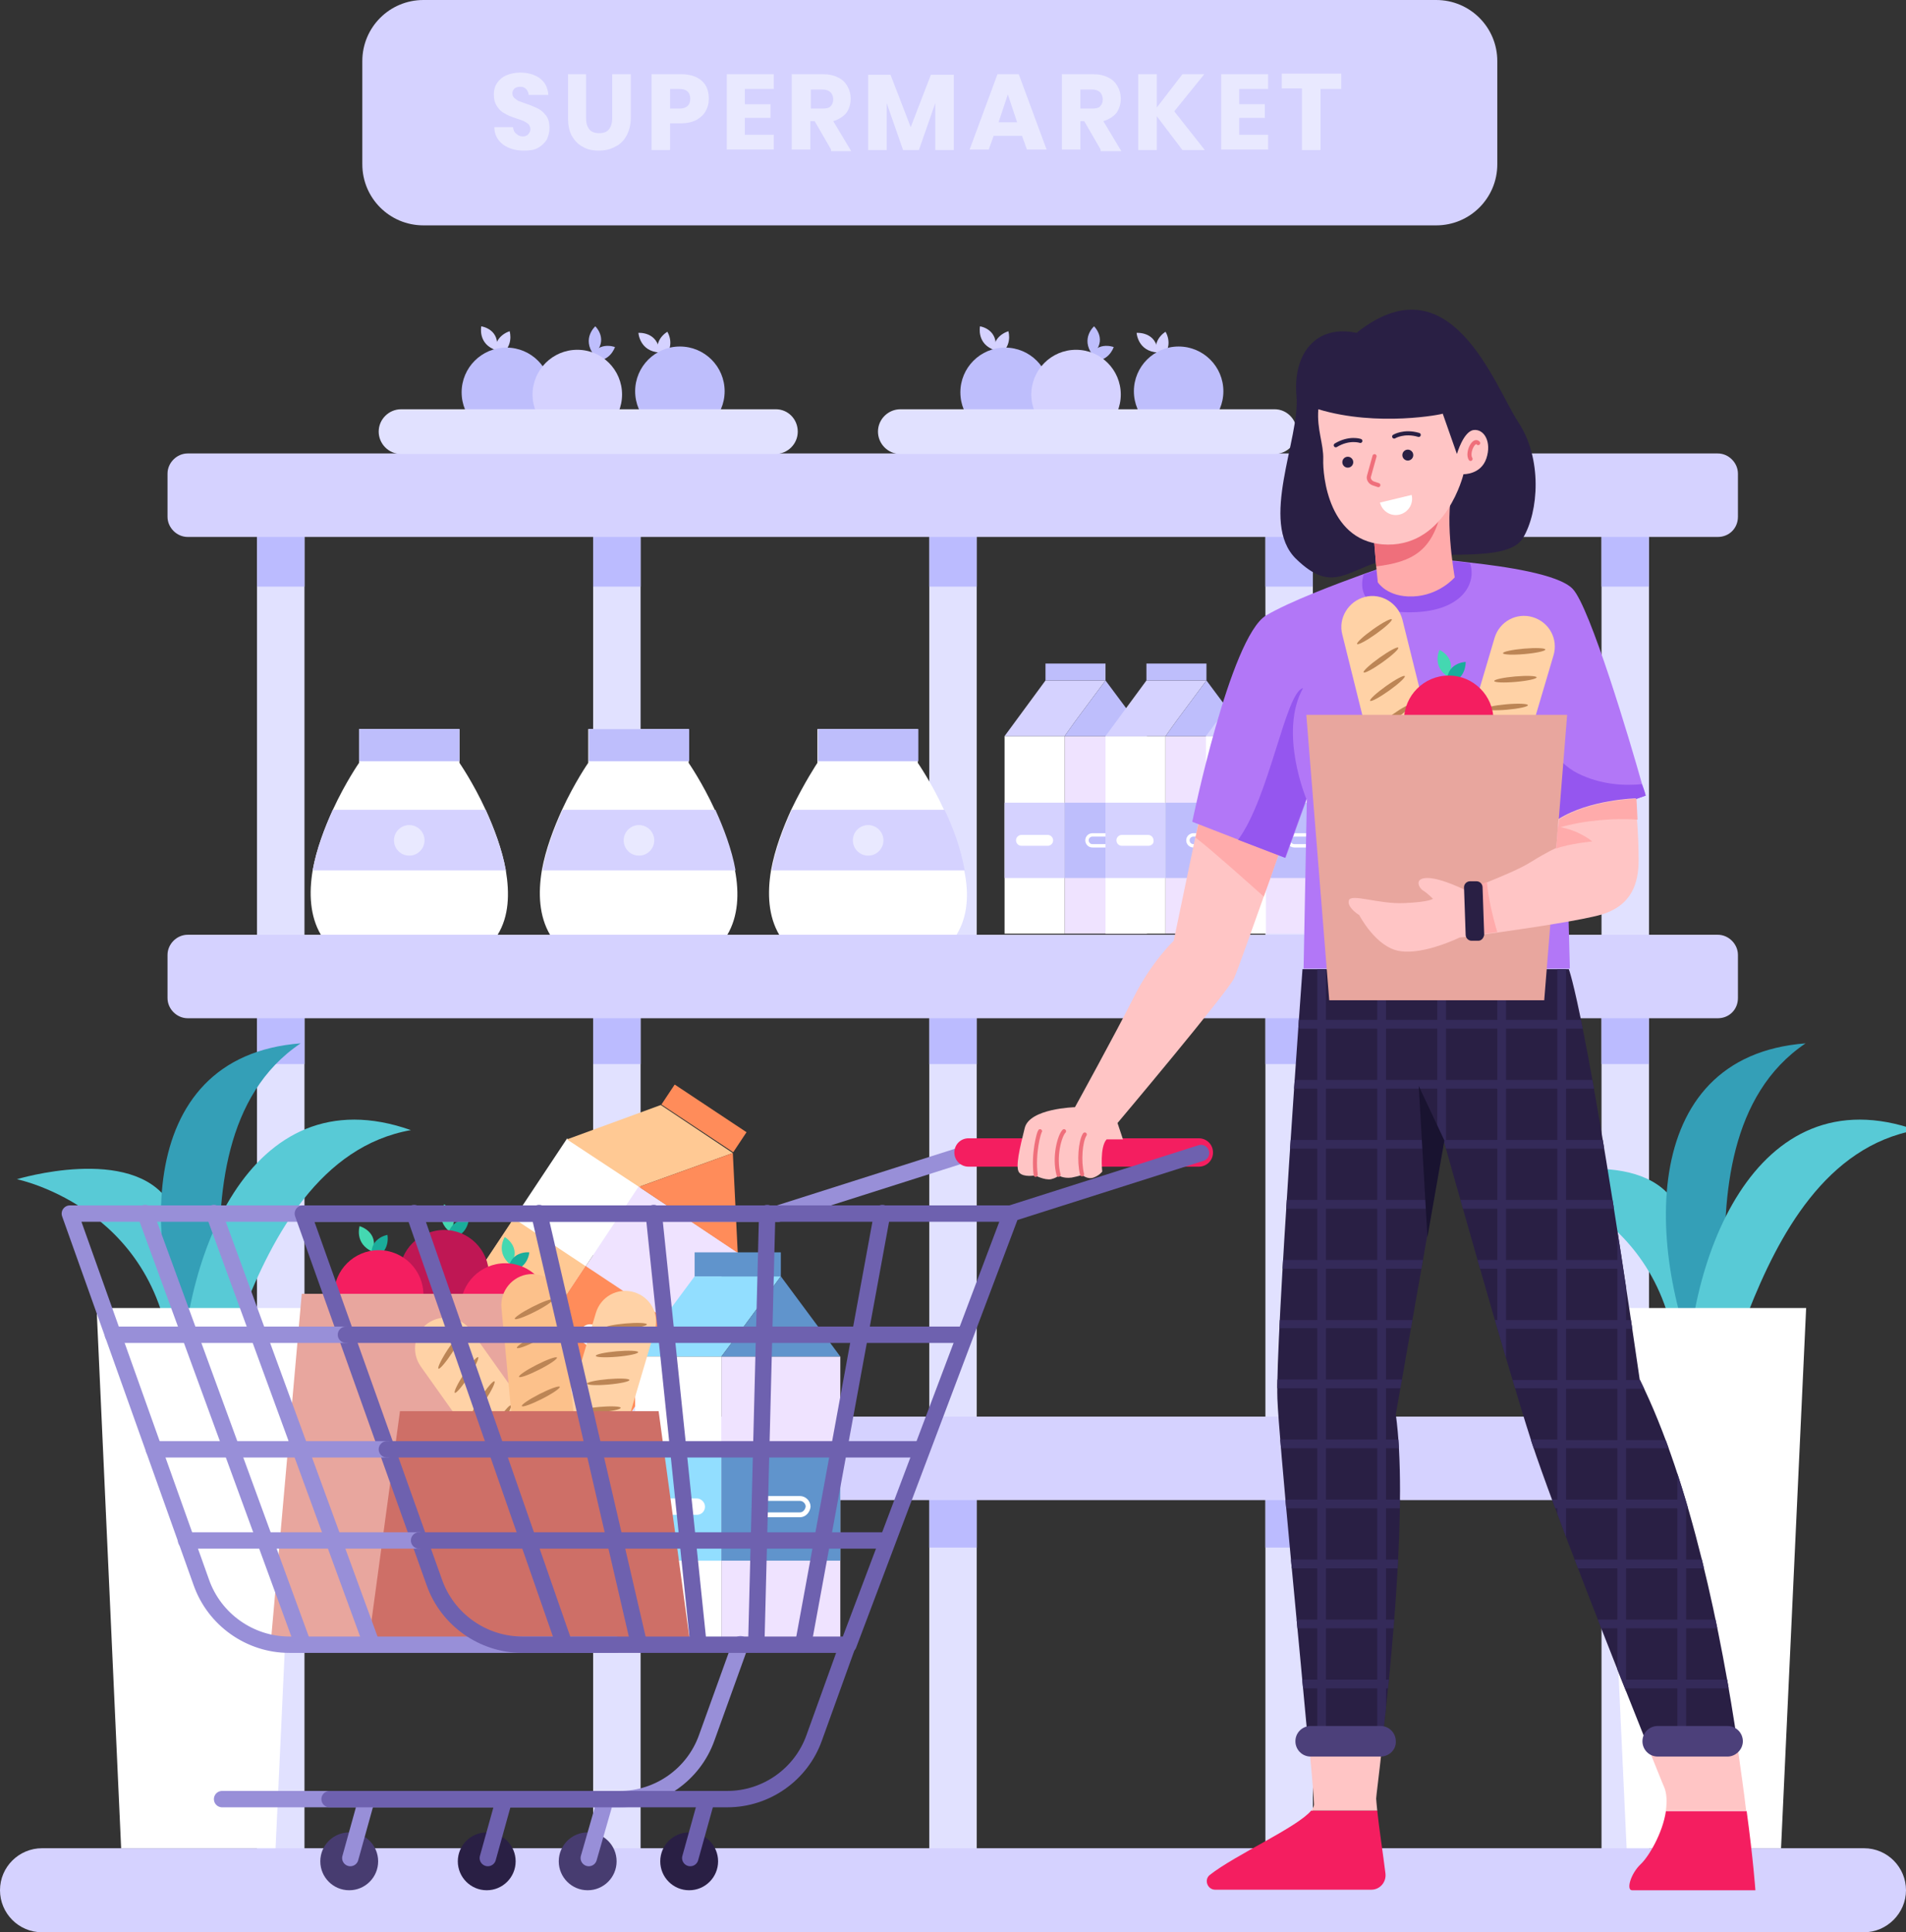 <?xml version="1.0" encoding="utf-8"?>
<!-- Generator: Adobe Illustrator 18.0.0, SVG Export Plug-In . SVG Version: 6.00 Build 0)  -->
<!DOCTYPE svg PUBLIC "-//W3C//DTD SVG 1.1//EN" "http://www.w3.org/Graphics/SVG/1.1/DTD/svg11.dtd">
<svg version="1.1" id="OBJECTS" xmlns="http://www.w3.org/2000/svg" xmlns:xlink="http://www.w3.org/1999/xlink" x="0px" y="0px"
	 viewBox="0 0 349.3 354.1" enable-background="new 0 0 349.3 354.1" xml:space="preserve">
<rect x="0" y="0" width="349.3" height="354.1" fill="#333333" stroke="none"/>
<g>
	<g>
		<g>
			<rect x="47.1" y="92.6" fill="#E1E1FF" width="8.7" height="253.8"/>
			<rect x="108.7" y="92.6" fill="#E1E1FF" width="8.7" height="253.8"/>
			<rect x="170.3" y="92.6" fill="#E1E1FF" width="8.7" height="253.8"/>
			<rect x="231.9" y="92.6" fill="#E1E1FF" width="8.7" height="253.8"/>
			<rect x="293.5" y="92.6" fill="#E1E1FF" width="8.7" height="253.8"/>
			<g>
				<rect x="47.1" y="92.6" fill="#BBBBFF" width="8.7" height="14.9"/>
				<rect x="108.7" y="92.6" fill="#BBBBFF" width="8.7" height="14.9"/>
				<rect x="170.3" y="92.6" fill="#BBBBFF" width="8.7" height="14.9"/>
				<rect x="231.9" y="92.6" fill="#BBBBFF" width="8.7" height="14.9"/>
				<rect x="293.5" y="92.6" fill="#BBBBFF" width="8.7" height="14.9"/>
			</g>
			<g>
				<rect x="47.1" y="180.1" fill="#BBBBFF" width="8.7" height="14.9"/>
				<rect x="108.7" y="180.1" fill="#BBBBFF" width="8.7" height="14.9"/>
				<rect x="170.3" y="180.1" fill="#BBBBFF" width="8.7" height="14.9"/>
				<rect x="231.9" y="180.1" fill="#BBBBFF" width="8.7" height="14.9"/>
				<rect x="293.5" y="180.1" fill="#BBBBFF" width="8.7" height="14.9"/>
			</g>
			<g>
				<rect x="47.1" y="268.7" fill="#BBBBFF" width="8.7" height="14.9"/>
				<rect x="108.7" y="268.7" fill="#BBBBFF" width="8.7" height="14.9"/>
				<rect x="170.3" y="268.7" fill="#BBBBFF" width="8.7" height="14.9"/>
				<rect x="231.9" y="268.7" fill="#BBBBFF" width="8.7" height="14.9"/>
				<rect x="293.5" y="268.7" fill="#BBBBFF" width="8.7" height="14.9"/>
			</g>
		</g>
		<g>
			<path fill="#D5D2FF" d="M314.8,98.4H34.4c-2,0-3.7-1.7-3.7-3.7v-7.9c0-2,1.7-3.7,3.7-3.7h280.4c2,0,3.7,1.7,3.7,3.7v7.9
				C318.5,96.8,316.9,98.4,314.8,98.4z"/>
			<path fill="#D5D2FF" d="M314.8,186.6H34.4c-2,0-3.7-1.7-3.7-3.7V175c0-2,1.7-3.7,3.7-3.7h280.4c2,0,3.7,1.7,3.7,3.7v7.9
				C318.5,185,316.9,186.6,314.8,186.6z"/>
			<path fill="#D5D2FF" d="M314.8,274.9H34.4c-2,0-3.7-1.7-3.7-3.7v-7.9c0-2,1.7-3.7,3.7-3.7h280.4c2,0,3.7,1.7,3.7,3.7v7.9
				C318.5,273.2,316.9,274.9,314.8,274.9z"/>
			<path fill="#D5D2FF" d="M341.6,354.1H7.7c-4.3,0-7.7-3.5-7.7-7.7v0c0-4.3,3.5-7.7,7.7-7.7h333.9c4.3,0,7.7,3.5,7.7,7.7v0
				C349.3,350.6,345.8,354.1,341.6,354.1z"/>
		</g>
	</g>
	<g>
		<g>
			<g>
				<g>
					<g>
						<path fill="#D5D2FF" d="M91,64.2c-3.5-1.1-2.8-4.4-2.8-4.4S91.8,60.3,91,64.2z"/>
						<path fill="#D5D2FF" d="M91,65.4c3.4-1.5,2.4-4.7,2.4-4.7S89.9,61.7,91,65.4z"/>
					</g>
					<circle fill="#BEBEFC" cx="92.8" cy="71.9" r="8.2"/>
				</g>
				<g>
					<g>
						<path fill="#BEBEFC" d="M108.8,65c-2.2-3,0.3-5.2,0.3-5.2S111.7,62.3,108.8,65z"/>
						<path fill="#BEBEFC" d="M108.1,66c3.6,0.8,4.6-2.4,4.6-2.4S109.3,62.3,108.1,66z"/>
					</g>
					<circle fill="#D5D2FF" cx="105.8" cy="72.3" r="8.2"/>
				</g>
				<g>
					<g>
						<path fill="#D5D2FF" d="M120.9,64.6c-3.7-0.2-3.9-3.6-3.9-3.6S120.6,60.7,120.9,64.6z"/>
						<path fill="#D5D2FF" d="M121.2,65.9c2.9-2.3,1.1-5.1,1.1-5.1S119.1,62.6,121.2,65.9z"/>
					</g>
					<circle fill="#BEBEFC" cx="124.6" cy="71.7" r="8.2"/>
				</g>
				<path fill="#E1E1FF" d="M142.2,75H73.5c-2.2,0-4.1,1.8-4.1,4.1l0,0c0,2.2,1.8,4.1,4.1,4.1h68.6c2.2,0,4.1-1.8,4.1-4.1l0,0
					C146.2,76.8,144.4,75,142.2,75z"/>
			</g>
			<g>
				<g>
					<g>
						<path fill="#D5D2FF" d="M182.4,64.2c-3.5-1.1-2.8-4.4-2.8-4.4S183.1,60.3,182.4,64.2z"/>
						<path fill="#D5D2FF" d="M182.4,65.4c3.4-1.5,2.4-4.7,2.4-4.7S181.2,61.7,182.4,65.4z"/>
					</g>
					<circle fill="#BEBEFC" cx="184.2" cy="71.9" r="8.2"/>
				</g>
				<g>
					<g>
						<path fill="#BEBEFC" d="M200.2,65c-2.2-3,0.3-5.2,0.3-5.2S203.1,62.3,200.2,65z"/>
						<path fill="#BEBEFC" d="M199.5,66c3.6,0.8,4.6-2.4,4.6-2.4S200.7,62.3,199.5,66z"/>
					</g>
					<circle fill="#D5D2FF" cx="197.2" cy="72.3" r="8.2"/>
				</g>
				<g>
					<g>
						<path fill="#D5D2FF" d="M212.2,64.6c-3.7-0.2-3.9-3.6-3.9-3.6S212,60.7,212.2,64.6z"/>
						<path fill="#D5D2FF" d="M212.5,65.9c2.9-2.3,1.1-5.1,1.1-5.1S210.5,62.6,212.5,65.9z"/>
					</g>
					<circle fill="#BEBEFC" cx="216" cy="71.7" r="8.2"/>
				</g>
				<path fill="#E1E1FF" d="M233.6,75h-68.6c-2.2,0-4.1,1.8-4.1,4.1l0,0c0,2.2,1.8,4.1,4.1,4.1h68.6c2.2,0,4.1-1.8,4.1-4.1l0,0
					C237.6,76.8,235.8,75,233.6,75z"/>
			</g>
		</g>
		<g>
			<g>
				<rect x="195.1" y="134.9" fill="#EFE3FF" width="15.1" height="36.2"/>
				<rect x="184.1" y="134.9" fill="#FFFFFF" width="11" height="36.2"/>
				<polygon fill="#D5D2FF" points="202.6,124.7 197.1,132.1 195.1,134.9 184.1,134.9 191.6,124.7 				"/>
				<polygon fill="#BEBEFC" points="210.2,134.9 195.1,134.9 197.1,132.1 202.6,124.7 				"/>
				<rect x="191.6" y="121.6" fill="#BEBEFC" width="11" height="3.1"/>
				<rect x="184.1" y="147.1" fill="#D5D2FF" width="11" height="13.8"/>
				<rect x="195.1" y="147.1" fill="#BEBEFC" width="15.1" height="13.8"/>
				<path fill="#FFFFFF" d="M192,155h-4.8c-0.6,0-1-0.5-1-1l0,0c0-0.6,0.5-1,1-1h4.8c0.6,0,1,0.5,1,1l0,0
					C193,154.6,192.5,155,192,155z"/>
				<path fill="none" stroke="#FFFFFF" stroke-width="0.619" stroke-miterlimit="10" d="M205,155h-4.8c-0.6,0-1-0.5-1-1l0,0
					c0-0.6,0.5-1,1-1h4.8c0.6,0,1,0.5,1,1l0,0C206,154.6,205.6,155,205,155z"/>
			</g>
			<g>
				<rect x="213.6" y="134.9" fill="#EFE3FF" width="15.1" height="36.2"/>
				<rect x="202.6" y="134.9" fill="#FFFFFF" width="11" height="36.2"/>
				<polygon fill="#D5D2FF" points="221.1,124.7 215.6,132.1 213.6,134.9 202.6,134.9 210.1,124.7 				"/>
				<polygon fill="#BEBEFC" points="228.7,134.9 213.6,134.9 215.6,132.1 221.1,124.7 				"/>
				<rect x="210.1" y="121.6" fill="#BEBEFC" width="11" height="3.1"/>
				<rect x="202.6" y="147.1" fill="#D5D2FF" width="11" height="13.8"/>
				<rect x="213.6" y="147.1" fill="#BEBEFC" width="15.1" height="13.8"/>
				<path fill="#FFFFFF" d="M210.4,155h-4.8c-0.6,0-1-0.5-1-1l0,0c0-0.6,0.5-1,1-1h4.8c0.6,0,1,0.5,1,1l0,0
					C211.5,154.6,211,155,210.4,155z"/>
				<path fill="none" stroke="#FFFFFF" stroke-width="0.619" stroke-miterlimit="10" d="M223.5,155h-4.8c-0.6,0-1-0.5-1-1l0,0
					c0-0.6,0.5-1,1-1h4.8c0.6,0,1,0.5,1,1l0,0C224.5,154.6,224.1,155,223.5,155z"/>
			</g>
			<g>
				<rect x="232" y="134.9" fill="#EFE3FF" width="15.1" height="36.2"/>
				<rect x="221" y="134.9" fill="#FFFFFF" width="11" height="36.2"/>
				<polygon fill="#D5D2FF" points="239.6,124.7 234.1,132.1 232,134.9 221,134.9 228.6,124.7 				"/>
				<polygon fill="#BEBEFC" points="247.2,134.9 232,134.9 234.1,132.1 239.6,124.7 				"/>
				<rect x="228.6" y="121.6" fill="#BEBEFC" width="11" height="3.1"/>
				<rect x="221" y="147.1" fill="#D5D2FF" width="11" height="13.8"/>
				<rect x="232" y="147.1" fill="#BEBEFC" width="15.1" height="13.8"/>
				<path fill="#FFFFFF" d="M228.9,155h-4.8c-0.6,0-1-0.5-1-1l0,0c0-0.6,0.5-1,1-1h4.8c0.6,0,1,0.5,1,1l0,0
					C230,154.6,229.5,155,228.9,155z"/>
				<path fill="none" stroke="#FFFFFF" stroke-width="0.619" stroke-miterlimit="10" d="M242,155h-4.8c-0.6,0-1-0.5-1-1l0,0
					c0-0.6,0.5-1,1-1h4.8c0.6,0,1,0.5,1,1l0,0C243,154.6,242.6,155,242,155z"/>
			</g>
			<g>
				<rect x="250.5" y="134.9" fill="#EFE3FF" width="15.1" height="36.2"/>
				<rect x="239.5" y="134.9" fill="#FFFFFF" width="11" height="36.2"/>
				<polygon fill="#D5D2FF" points="258.1,124.7 252.6,132.1 250.5,134.9 239.5,134.9 247.1,124.7 				"/>
				<polygon fill="#BEBEFC" points="265.7,134.9 250.5,134.9 252.6,132.1 258.1,124.7 				"/>
				<rect x="247.1" y="121.6" fill="#BEBEFC" width="11" height="3.1"/>
				<rect x="239.5" y="147.1" fill="#D5D2FF" width="11" height="13.8"/>
				<rect x="250.5" y="147.1" fill="#BEBEFC" width="15.1" height="13.8"/>
				<path fill="#FFFFFF" d="M247.4,155h-4.8c-0.6,0-1-0.5-1-1l0,0c0-0.6,0.5-1,1-1h4.8c0.6,0,1,0.5,1,1l0,0
					C248.4,154.6,248,155,247.4,155z"/>
				<path fill="none" stroke="#FFFFFF" stroke-width="0.619" stroke-miterlimit="10" d="M260.5,155h-4.8c-0.6,0-1-0.5-1-1l0,0
					c0-0.6,0.5-1,1-1h4.8c0.6,0,1,0.5,1,1l0,0C261.5,154.6,261,155,260.5,155z"/>
			</g>
		</g>
		<g>
			<g>
				<g>
					<path fill="#FFFFFF" d="M91.2,171.3H58.8c-2-3.4-2.2-7.6-1.5-11.8c0.7-3.9,2.2-7.8,3.7-11.1c2.3-5,4.8-8.6,4.8-8.6v-6.2h18.4
						v6.2c0,0,2.5,3.6,4.8,8.6c1.5,3.3,3,7.2,3.7,11.1C93.4,163.7,93.3,167.9,91.2,171.3z"/>
					<path fill="#D5D2FF" d="M92.7,159.5H57.3c0.7-3.9,2.2-7.8,3.7-11.1h28C90.5,151.7,92,155.6,92.7,159.5z"/>
				</g>
				<circle fill="#E9E9FF" cx="75" cy="154" r="2.8"/>
			</g>
			<g>
				<g>
					<path fill="#FFFFFF" d="M133.3,171.3h-32.5c-2-3.4-2.2-7.6-1.5-11.8c0.7-3.9,2.2-7.8,3.7-11.1c2.3-5,4.8-8.6,4.8-8.6v-6.2h18.4
						v6.2c0,0,2.5,3.6,4.8,8.6c1.5,3.3,3,7.2,3.7,11.1C135.5,163.7,135.3,167.9,133.3,171.3z"/>
					<path fill="#D5D2FF" d="M134.8,159.5H99.4c0.7-3.9,2.2-7.8,3.7-11.1h28C132.6,151.7,134.1,155.6,134.8,159.5z"/>
				</g>
				<circle fill="#E9E9FF" cx="117.1" cy="154" r="2.8"/>
			</g>
			<g>
				<g>
					<path fill="#FFFFFF" d="M175.3,171.3h-32.5c-2-3.4-2.2-7.6-1.5-11.8c0.7-3.9,2.2-7.8,3.7-11.1c2.4-5,4.8-8.6,4.8-8.6v-6.2h18.4
						v6.2c0,0,2.5,3.6,4.8,8.6c1.5,3.3,3,7.2,3.7,11.1C177.6,163.7,177.4,167.9,175.3,171.3z"/>
					<path fill="#D5D2FF" d="M176.8,159.5h-35.4c0.7-3.9,2.2-7.8,3.7-11.1h28C174.7,151.7,176.1,155.6,176.8,159.5z"/>
				</g>
				<circle fill="#E9E9FF" cx="159.1" cy="154" r="2.8"/>
			</g>
			<rect x="65.8" y="133.6" fill="#BEBEFC" width="18.4" height="5.9"/>
			<rect x="107.9" y="133.6" fill="#BEBEFC" width="18.4" height="5.9"/>
			<rect x="149.9" y="133.6" fill="#BEBEFC" width="18.4" height="5.9"/>
		</g>
	</g>
	<g>
		<path fill="#D5D2FF" d="M263.2,41.3H77.6c-6.2,0-11.2-5-11.2-11.2V11.2C66.4,5,71.4,0,77.6,0h185.6c6.2,0,11.2,5,11.2,11.2v18.9
			C274.4,36.3,269.4,41.3,263.2,41.3z"/>
		<g>
			<path fill="#E9E9FF" d="M100.2,25.6c-0.4,0.6-0.9,1.1-1.6,1.5c-0.7,0.4-1.6,0.5-2.6,0.5c-1.6,0-2.8-0.4-3.8-1.1
				c-1-0.8-1.6-1.8-1.6-3.2H94c0.1,0.5,0.2,0.9,0.6,1.2c0.3,0.3,0.7,0.5,1.2,0.5c0.4,0,0.8-0.1,1-0.4c0.2-0.2,0.4-0.5,0.4-0.9
				c0-0.4-0.1-0.6-0.3-0.9c-0.2-0.2-0.5-0.4-0.9-0.6s-0.8-0.3-1.4-0.5c-0.9-0.3-1.6-0.6-2.1-0.9c-0.6-0.3-1-0.7-1.4-1.3
				c-0.4-0.6-0.6-1.3-0.6-2.2c0-0.8,0.2-1.5,0.6-2.1c0.4-0.6,1-1.1,1.7-1.4c0.7-0.3,1.6-0.5,2.5-0.5c1.5,0,2.8,0.4,3.7,1.1
				c0.9,0.7,1.4,1.7,1.5,3h-3.6c-0.1-0.5-0.2-0.8-0.5-1.1c-0.3-0.3-0.6-0.4-1.1-0.4c-0.4,0-0.7,0.1-1,0.3c-0.2,0.2-0.4,0.5-0.4,0.9
				c0,0.3,0.1,0.6,0.3,0.8c0.2,0.2,0.5,0.4,0.8,0.6c0.3,0.1,0.8,0.3,1.4,0.5c0.9,0.3,1.6,0.6,2.2,0.9c0.6,0.3,1,0.7,1.5,1.3
				c0.4,0.6,0.6,1.3,0.6,2.2C100.7,24.3,100.5,24.9,100.2,25.6z"/>
			<path fill="#E9E9FF" d="M107.4,13.6v8c0,0.9,0.2,1.6,0.6,2.1c0.4,0.5,1,0.7,1.8,0.7c0.8,0,1.4-0.2,1.8-0.7
				c0.4-0.5,0.6-1.2,0.6-2.1v-8h3.4v8c0,1.3-0.3,2.4-0.8,3.3c-0.5,0.9-1.2,1.6-2.1,2c-0.9,0.5-1.9,0.7-3,0.7c-1.1,0-2.1-0.2-2.9-0.7
				c-0.8-0.4-1.5-1.1-2-2c-0.5-0.9-0.7-2-0.7-3.3v-8H107.4z"/>
			<path fill="#E9E9FF" d="M122.8,22.6v4.9h-3.4V13.6h5.4c1.6,0,2.9,0.4,3.8,1.2c0.9,0.8,1.3,1.9,1.3,3.3c0,0.9-0.2,1.6-0.6,2.3
				c-0.4,0.7-1,1.2-1.7,1.6c-0.8,0.4-1.7,0.6-2.8,0.6H122.8z M126.5,18.1c0-1.2-0.7-1.8-2-1.8h-1.7v3.6h1.7
				C125.8,19.9,126.5,19.3,126.5,18.1z"/>
			<path fill="#E9E9FF" d="M136.5,16.2v2.9h4.7v2.5h-4.7v3.1h5.3v2.7h-8.6V13.6h8.6v2.7H136.5z"/>
			<path fill="#E9E9FF" d="M152.3,27.4l-3-5.2h-0.8v5.2h-3.4V13.6h5.7c1.1,0,2,0.2,2.8,0.6c0.8,0.4,1.3,0.9,1.7,1.6
				c0.4,0.7,0.6,1.4,0.6,2.3c0,1-0.3,1.9-0.8,2.6c-0.6,0.7-1.4,1.2-2.4,1.5l3.3,5.5H152.3z M148.6,19.9h2.1c0.7,0,1.2-0.1,1.5-0.4
				c0.3-0.3,0.5-0.7,0.5-1.3c0-0.5-0.2-1-0.5-1.3c-0.3-0.3-0.8-0.5-1.5-0.5h-2.1V19.9z"/>
			<path fill="#E9E9FF" d="M174.8,13.7v13.8h-3.4v-8.6l-3,8.6h-2.9l-3-8.6v8.6h-3.4V13.7h4.1l3.7,9.6l3.7-9.6H174.8z"/>
			<path fill="#E9E9FF" d="M187.3,24.9h-5.2l-0.9,2.5h-3.5l5.1-13.8h3.9l5.1,13.8h-3.6L187.3,24.9z M186.4,22.4l-1.7-5.1l-1.7,5.1
				H186.4z"/>
			<path fill="#E9E9FF" d="M201.7,27.4l-3-5.2H198v5.2h-3.4V13.6h5.7c1.1,0,2,0.2,2.8,0.6c0.8,0.4,1.3,0.9,1.7,1.6
				c0.4,0.7,0.6,1.4,0.6,2.3c0,1-0.3,1.9-0.8,2.6c-0.6,0.7-1.4,1.2-2.4,1.5l3.3,5.5H201.7z M198,19.9h2.1c0.7,0,1.2-0.1,1.5-0.4
				c0.3-0.3,0.5-0.7,0.5-1.3c0-0.5-0.2-1-0.5-1.3c-0.3-0.3-0.8-0.5-1.5-0.5H198V19.9z"/>
			<path fill="#E9E9FF" d="M215.2,20.4l5.6,7.1h-4.1l-4.7-6.2v6.2h-3.4V13.6h3.4v6.1l4.7-6.1h4L215.2,20.4z"/>
			<path fill="#E9E9FF" d="M227.1,16.2v2.9h4.7v2.5h-4.7v3.1h5.3v2.7h-8.6V13.6h8.6v2.7H227.1z"/>
			<path fill="#E9E9FF" d="M245.8,13.6v2.7H242v11.2h-3.4V16.2h-3.7v-2.7H245.8z"/>
		</g>
	</g>
	<g>
		<g>
			<g>
				<path fill="#58CAD6" d="M307.5,252.8c-0.8-31.1-28.5-36.7-28.5-36.7s21-6.4,27.9,4.2S312.4,271.9,307.5,252.8z"/>
				<path fill="#349FB7" d="M312.9,254.7c-11.4-24.1-13.3-61.1,18-63.5C303,210,325.6,265.5,312.9,254.7z"/>
				<path fill="#58CAD6" d="M309.1,257.9c-0.7-26.6,12.4-61.3,42.1-50.8C318,213,316.4,272.9,309.1,257.9z"/>
			</g>
			<polygon fill="#FFFFFF" points="331,239.7 293.5,239.7 298.1,338.7 326.4,338.7 			"/>
		</g>
		<g>
			<g>
				<path fill="#58CAD6" d="M31.6,252.8c-0.8-31.1-28.5-36.7-28.5-36.7s21-6.4,27.9,4.2S36.5,271.9,31.6,252.8z"/>
				<path fill="#349FB7" d="M37.1,254.7c-11.4-24.1-13.3-61.1,18-63.5C27.1,210,49.7,265.5,37.1,254.7z"/>
				<path fill="#58CAD6" d="M33.2,257.9c-0.7-26.6,12.4-61.3,42.1-50.8C42.1,213,40.5,272.9,33.2,257.9z"/>
			</g>
			<polygon fill="#FFFFFF" points="55.1,239.7 17.7,239.7 22.2,338.7 50.5,338.7 			"/>
		</g>
	</g>
</g>
<g>
	<g>
		<g>
			<g>
				
					<rect x="85.6" y="234.4" transform="matrix(0.553 -0.833 0.833 0.553 -154.414 202.599)" fill="#EFE3FF" width="52.2" height="21.8"/>
				
					<rect x="70" y="227" transform="matrix(0.553 -0.833 0.833 0.553 -152.741 184.895)" fill="#FFFFFF" width="52.2" height="15.8"/>
				<polygon fill="#FFC994" points="134.3,211.3 121.8,215.8 117.1,217.5 103.9,208.8 121.1,202.5 				"/>
				<polygon fill="#FF8C5A" points="135.2,229.6 117.1,217.5 121.8,215.8 134.3,211.3 				"/>
				
					<rect x="121" y="202.8" transform="matrix(0.833 0.553 -0.553 0.833 135.003 -37.097)" fill="#FF8C5A" width="15.8" height="4.4"/>
				
					<rect x="85.3" y="228.1" transform="matrix(0.553 -0.833 0.833 0.553 -154.046 184.772)" fill="#FFC994" width="19.9" height="15.8"/>
				
					<rect x="101" y="235.5" transform="matrix(0.553 -0.833 0.833 0.553 -155.719 202.476)" fill="#FF8C5A" width="19.9" height="21.8"/>
				<path fill="#FFFFFF" d="M97.3,239.2l-5.7-3.8c-0.7-0.5-0.9-1.4-0.4-2l0,0c0.5-0.7,1.4-0.9,2-0.4l5.7,3.8c0.7,0.5,0.9,1.4,0.4,2
					l0,0C98.9,239.4,98,239.6,97.3,239.2z"/>
				<path fill="none" stroke="#FFFFFF" stroke-width="0.892" stroke-miterlimit="10" d="M113,249.6l-5.7-3.8
					c-0.7-0.5-0.9-1.4-0.4-2l0,0c0.5-0.7,1.4-0.9,2-0.4l5.7,3.8c0.7,0.5,0.9,1.4,0.4,2l0,0C114.6,249.8,113.7,250,113,249.6z"/>
			</g>
			<g>
				<rect x="132.2" y="248.6" fill="#EFE3FF" width="21.8" height="52.2"/>
				<rect x="116.4" y="248.6" fill="#FFFFFF" width="15.8" height="52.2"/>
				<polygon fill="#92DEFF" points="143.1,233.9 135.2,244.6 132.2,248.6 116.4,248.6 127.3,233.9 				"/>
				<polygon fill="#6094CC" points="154,248.6 132.2,248.6 135.2,244.6 143.1,233.9 				"/>
				<rect x="127.3" y="229.5" fill="#6094CC" width="15.8" height="4.4"/>
				<rect x="116.4" y="266.1" fill="#92DEFF" width="15.8" height="19.9"/>
				<rect x="132.2" y="266.1" fill="#6094CC" width="21.8" height="19.9"/>
				<path fill="#FFFFFF" d="M127.7,277.6h-6.9c-0.8,0-1.5-0.7-1.5-1.5l0,0c0-0.8,0.7-1.5,1.5-1.5h6.9c0.8,0,1.5,0.7,1.5,1.5l0,0
					C129.2,276.9,128.6,277.6,127.7,277.6z"/>
				<path fill="none" stroke="#FFFFFF" stroke-width="0.892" stroke-miterlimit="10" d="M146.6,277.6h-6.9c-0.8,0-1.5-0.7-1.5-1.5
					l0,0c0-0.8,0.7-1.5,1.5-1.5h6.9c0.8,0,1.5,0.7,1.5,1.5l0,0C148,276.9,147.4,277.6,146.6,277.6z"/>
			</g>
			<g>
				<g>
					<path fill="#44D8B1" d="M82.5,225.8c-2.9-2.3-1.1-5.1-1.1-5.1S84.5,222.4,82.5,225.8z"/>
					<path fill="#1AAD9B" d="M82,227c3.7-0.2,3.9-3.5,3.9-3.5S82.3,223.1,82,227z"/>
				</g>
				<circle fill="#BF1754" cx="81.4" cy="233.6" r="8.2"/>
			</g>
			<g>
				<g>
					<path fill="#44D8B1" d="M68.3,229.4c-3.4-1.5-2.4-4.7-2.4-4.7S69.5,225.7,68.3,229.4z"/>
					<path fill="#1AAD9B" d="M68.2,230.7c3.5-1.1,2.8-4.4,2.8-4.4S67.4,226.9,68.2,230.7z"/>
				</g>
				<circle fill="#F41E60" cx="69.4" cy="237.3" r="8.2"/>
			</g>
			<g>
				<g>
					<path fill="#44D8B1" d="M93.6,231.8c-2.9-2.3-1.1-5.1-1.1-5.1S95.7,228.5,93.6,231.8z"/>
					<path fill="#1AAD9B" d="M93.1,233c3.7-0.2,3.9-3.5,3.9-3.5S93.4,229.1,93.1,233z"/>
				</g>
				<circle fill="#F41E60" cx="92.6" cy="239.7" r="8.2"/>
			</g>
			<polygon fill="#E8A69E" points="108.6,301.3 49.6,301.3 55.3,237.1 102.8,237.1 			"/>
			<g>
				<g>
					<g>
						<path fill="#FFD2A6" d="M103,281.4L103,281.4c-3-0.9-4.7-4-3.8-7l10-33.8c0.9-3,4-4.7,7-3.8l0,0c3,0.9,4.7,4,3.8,7l-10,33.8
							C109.2,280.6,106,282.3,103,281.4z"/>
						<g>
							
								<ellipse transform="matrix(0.996 -8.625618e-002 8.625618e-002 0.996 -20.542 10.8)" fill="#BC8555" cx="114.7" cy="243.1" rx="3.9" ry="0.5"/>
							
								<ellipse transform="matrix(0.996 -8.625612e-002 8.625612e-002 0.996 -20.988 10.68)" fill="#BC8555" cx="113.1" cy="248.2" rx="3.9" ry="0.5"/>
							
								<ellipse transform="matrix(0.996 -8.625612e-002 8.625612e-002 0.996 -21.433 10.56)" fill="#BC8555" cx="111.5" cy="253.3" rx="3.9" ry="0.5"/>
							
								<ellipse transform="matrix(0.996 -8.624332e-002 8.624332e-002 0.996 -21.876 10.439)" fill="#BC8555" cx="109.9" cy="258.4" rx="3.9" ry="0.5"/>
							
								<ellipse transform="matrix(0.996 -8.624448e-002 8.624448e-002 0.996 -22.322 10.319)" fill="#BC8555" cx="108.3" cy="263.5" rx="3.9" ry="0.5"/>
							
								<ellipse transform="matrix(0.996 -8.624332e-002 8.624332e-002 0.996 -22.767 10.2)" fill="#BC8555" cx="106.7" cy="268.6" rx="3.9" ry="0.5"/>
							
								<ellipse transform="matrix(0.996 -8.625606e-002 8.625606e-002 0.996 -23.216 10.082)" fill="#BC8555" cx="105.1" cy="273.7" rx="3.9" ry="0.5"/>
						</g>
					</g>
					<g>
						<path fill="#FFD2A6" d="M105.4,280.4L105.4,280.4c-2.6,1.8-6.1,1.2-7.9-1.3l-20.4-28.7c-1.8-2.6-1.2-6.1,1.3-7.9l0,0
							c2.6-1.8,6.1-1.2,7.9,1.3l20.4,28.7C108.6,275.1,108,278.6,105.4,280.4z"/>
						<g>
							
								<ellipse transform="matrix(0.547 -0.837 0.837 0.547 -169.88 181.169)" fill="#BC8555" cx="82.5" cy="247.6" rx="3.9" ry="0.5"/>
							
								<ellipse transform="matrix(0.547 -0.837 0.837 0.547 -172.207 185.697)" fill="#BC8555" cx="85.5" cy="252" rx="3.9" ry="0.5"/>
							
								<ellipse transform="matrix(0.547 -0.837 0.837 0.547 -174.534 190.221)" fill="#BC8555" cx="88.5" cy="256.4" rx="3.9" ry="0.5"/>
							
								<ellipse transform="matrix(0.547 -0.837 0.837 0.547 -176.86 194.745)" fill="#BC8555" cx="91.5" cy="260.8" rx="3.9" ry="0.5"/>
							
								<ellipse transform="matrix(0.547 -0.837 0.837 0.547 -179.187 199.27)" fill="#BC8555" cx="94.6" cy="265.2" rx="3.9" ry="0.5"/>
							
								<ellipse transform="matrix(0.547 -0.837 0.837 0.547 -181.512 203.792)" fill="#BC8555" cx="97.6" cy="269.6" rx="3.9" ry="0.5"/>
							
								<ellipse transform="matrix(0.547 -0.837 0.837 0.547 -183.839 208.317)" fill="#BC8555" cx="100.6" cy="274.1" rx="3.9" ry="0.5"/>
						</g>
					</g>
					<g>
						<path fill="#FCC18B" d="M101.4,279.9L101.4,279.9c-3.1,0.3-5.9-2-6.2-5.1l-3.3-35.1c-0.3-3.1,2-5.9,5.1-6.2l0,0
							c3.1-0.3,5.9,2,6.2,5.1l3.3,35.1C106.8,276.8,104.6,279.6,101.4,279.9z"/>
						<g>
							
								<ellipse transform="matrix(0.891 -0.453 0.453 0.891 -98.134 70.441)" fill="#BC8555" cx="97.9" cy="240" rx="3.9" ry="0.5"/>
							
								<ellipse transform="matrix(0.891 -0.453 0.453 0.891 -100.504 71.209)" fill="#BC8555" cx="98.3" cy="245.3" rx="3.9" ry="0.5"/>
							
								<ellipse transform="matrix(0.891 -0.453 0.453 0.891 -102.874 71.978)" fill="#BC8555" cx="98.7" cy="250.6" rx="3.9" ry="0.5"/>
							
								<ellipse transform="matrix(0.891 -0.453 0.453 0.891 -105.245 72.748)" fill="#BC8555" cx="99.2" cy="256" rx="3.9" ry="0.5"/>
							
								<ellipse transform="matrix(0.891 -0.453 0.453 0.891 -107.615 73.517)" fill="#BC8555" cx="99.6" cy="261.3" rx="3.9" ry="0.5"/>
							
								<ellipse transform="matrix(0.891 -0.453 0.453 0.891 -109.984 74.285)" fill="#BC8555" cx="100" cy="266.6" rx="3.9" ry="0.5"/>
							
								<ellipse transform="matrix(0.891 -0.453 0.453 0.891 -112.353 75.053)" fill="#BC8555" cx="100.4" cy="272" rx="3.9" ry="0.5"/>
						</g>
					</g>
				</g>
				<polygon fill="#CE6F67" points="126.5,301.3 67.5,301.3 73.3,258.6 120.7,258.6 				"/>
			</g>
		</g>
		<g>
			<path fill="none" stroke="#6E61AF" stroke-width="3" stroke-linecap="round" stroke-linejoin="round" stroke-miterlimit="10" d="
				M142.5,222.3"/>
			<path fill="none" stroke="#988FD8" stroke-width="3" stroke-linecap="round" stroke-linejoin="round" stroke-miterlimit="10" d="
				M177.5,211.3l-34.9,11.1H12.8l24.1,67.6c2.4,6.8,8.9,11.4,16.1,11.4h59.8"/>
			<g>
				<circle fill="#473C70" cx="64" cy="341.1" r="5.3"/>
				
					<line fill="none" stroke="#988FD8" stroke-width="3" stroke-linecap="round" stroke-linejoin="round" stroke-miterlimit="10" x1="67.2" y1="329.7" x2="64.2" y2="340.5"/>
			</g>
			<g>
				<circle fill="#473C70" cx="107.7" cy="341.1" r="5.3"/>
				
					<line fill="none" stroke="#988FD8" stroke-width="3" stroke-linecap="round" stroke-linejoin="round" stroke-miterlimit="10" x1="111" y1="329.7" x2="107.9" y2="340.5"/>
			</g>
			<path fill="none" stroke="#988FD8" stroke-width="3" stroke-linecap="round" stroke-linejoin="round" stroke-miterlimit="10" d="
				M135.7,301.3l-6.2,17.2c-2.4,6.7-8.8,11.2-15.9,11.2H40.7"/>
			<path fill="#F41E60" d="M219.7,213.8h-42.2c-1.4,0-2.6-1.1-2.6-2.6l0,0c0-1.4,1.1-2.6,2.6-2.6h42.2c1.4,0,2.6,1.1,2.6,2.6l0,0
				C222.3,212.7,221.1,213.8,219.7,213.8z"/>
			<path fill="none" stroke="#6E61AF" stroke-width="3" stroke-linecap="round" stroke-linejoin="round" stroke-miterlimit="10" d="
				M220.1,211.3l-34.9,11.1H55.5l24.1,67.6c2.4,6.8,8.9,11.4,16.1,11.4h59.8l29.8-79"/>
			<path fill="none" stroke="#6E61AF" stroke-width="3" stroke-linecap="round" stroke-linejoin="round" stroke-miterlimit="10" d="
				M155.4,301.3l-6.2,17.2c-2.4,6.7-8.8,11.2-15.9,11.2H60.4"/>
			<g>
				<circle fill="#291F44" cx="126.3" cy="341.1" r="5.3"/>
				
					<line fill="none" stroke="#6E61AF" stroke-width="3" stroke-linecap="round" stroke-linejoin="round" stroke-miterlimit="10" x1="129.5" y1="329.7" x2="126.5" y2="340.5"/>
			</g>
			<g>
				<circle fill="#291F44" cx="89.2" cy="341.1" r="5.3"/>
				
					<line fill="none" stroke="#6E61AF" stroke-width="3" stroke-linecap="round" stroke-linejoin="round" stroke-miterlimit="10" x1="92.4" y1="329.7" x2="89.4" y2="340.5"/>
			</g>
			
				<line fill="none" stroke="#988FD8" stroke-width="3" stroke-linecap="round" stroke-linejoin="round" stroke-miterlimit="10" x1="26.6" y1="222.3" x2="55.5" y2="301.3"/>
			
				<line fill="none" stroke="#988FD8" stroke-width="3" stroke-linecap="round" stroke-linejoin="round" stroke-miterlimit="10" x1="39.2" y1="222.3" x2="68.1" y2="301.3"/>
			
				<line fill="none" stroke="#6E61AF" stroke-width="3" stroke-linecap="round" stroke-linejoin="round" stroke-miterlimit="10" x1="75.9" y1="222.3" x2="103.4" y2="301.3"/>
			
				<line fill="none" stroke="#6E61AF" stroke-width="3" stroke-linecap="round" stroke-linejoin="round" stroke-miterlimit="10" x1="98.8" y1="222.3" x2="117.1" y2="301.3"/>
			
				<line fill="none" stroke="#6E61AF" stroke-width="3" stroke-linecap="round" stroke-linejoin="round" stroke-miterlimit="10" x1="119.8" y1="222.3" x2="128" y2="301.3"/>
			
				<line fill="none" stroke="#6E61AF" stroke-width="3" stroke-linecap="round" stroke-linejoin="round" stroke-miterlimit="10" x1="140.6" y1="222.3" x2="138.6" y2="301.3"/>
			
				<line fill="none" stroke="#6E61AF" stroke-width="3" stroke-linecap="round" stroke-linejoin="round" stroke-miterlimit="10" x1="161.7" y1="222.3" x2="147.2" y2="301.3"/>
			
				<line fill="none" stroke="#988FD8" stroke-width="3" stroke-linecap="round" stroke-linejoin="round" stroke-miterlimit="10" x1="20.7" y1="244.6" x2="63.4" y2="244.6"/>
			
				<line fill="none" stroke="#988FD8" stroke-width="3" stroke-linecap="round" stroke-linejoin="round" stroke-miterlimit="10" x1="28.2" y1="265.6" x2="70.9" y2="265.6"/>
			
				<line fill="none" stroke="#6E61AF" stroke-width="3" stroke-linecap="round" stroke-linejoin="round" stroke-miterlimit="10" x1="63.4" y1="244.6" x2="176.8" y2="244.6"/>
			
				<line fill="none" stroke="#6E61AF" stroke-width="3" stroke-linecap="round" stroke-linejoin="round" stroke-miterlimit="10" x1="70.9" y1="265.6" x2="168.9" y2="265.6"/>
			
				<line fill="none" stroke="#988FD8" stroke-width="3" stroke-linecap="round" stroke-linejoin="round" stroke-miterlimit="10" x1="34.1" y1="282.3" x2="76.8" y2="282.3"/>
			
				<line fill="none" stroke="#6E61AF" stroke-width="3" stroke-linecap="round" stroke-linejoin="round" stroke-miterlimit="10" x1="76.8" y1="282.3" x2="162.4" y2="282.3"/>
		</g>
	</g>
	<g>
		<g>
			<path fill="#F41E60" d="M252.4,331.8c0.3,3,1.1,8.2,1.5,11.5c0.2,1.6-1,3-2.6,3h-28.6c-1.4,0-2.1-1.8-1-2.7
				c4.7-3.7,16-8.7,18.6-11.8H252.4z"/>
			<path fill="#291F44" d="M318.5,320H302c-5.6-14-17.4-43.8-21.3-55.7c-5-15.5-16.1-55.2-16.1-55.2l-3.1,17.7l-5.7,32.4
				c2.2,15.8-0.8,45.6-2.6,60.9h-13.4c-1.7-18.8-5.4-56-5.7-63.8c-0.4-10.2,4.6-78.7,4.6-78.7h48.8c0,0,3.2,7.6,13,75.2
				C309.9,271.7,315.5,299.6,318.5,320z"/>
			<g>
				<defs>
					<path id="SVGID_1_" d="M318.5,320H302c-5.6-14-17.4-43.8-21.3-55.7c-5-15.5-16.1-55.2-16.1-55.2l-3.1,17.7l-5.7,32.4
						c2.2,15.8-0.8,45.6-2.6,60.9h-13.4c-1.7-18.8-5.4-56-5.7-63.8c-0.4-10.2,4.6-78.7,4.6-78.7h48.8c0,0,3.2,7.6,13,75.2
						C309.9,271.7,315.5,299.6,318.5,320z"/>
				</defs>
				<clipPath id="SVGID_2_">
					<use xlink:href="#SVGID_1_"  overflow="visible"/>
				</clipPath>
				<path clip-path="url(#SVGID_2_)" fill="#342A59" d="M335,188.5v-1.6h-4v-12.6h-1.6v12.6H320v-12.6h-1.6v12.6H309v-12.6h-1.6
					v12.6H298v-12.6h-1.6v12.6H287v-12.6h-1.6v12.6H276v-12.6h-1.6v12.6H265v-12.6h-1.6v12.6H254v-12.6h-1.6v12.6H243v-12.6h-1.6
					v12.6H232v-12.6h-1.6v12.6H221v-12.6h-1.6v12.6H210v-12.6h-1.6v12.6h-4v1.6h4v9.4h-4v1.6h4v9.4h-4v1.6h4v9.4h-4v1.6h4v9.4h-4
					v1.6h4v9.4h-4v1.6h4v9.4h-4v1.6h4v9.4h-4v1.6h4v9.4h-4v1.6h4v9.4h-4v1.6h4v9.4h-4v1.6h4v9.4h-4v1.6h4V322h1.6v-12.6h9.4V322h1.6
					v-12.6h9.4V322h1.6v-12.6h9.4V322h1.6v-12.6h9.4V322h1.6v-12.6h9.4V322h1.6v-12.6h9.4V322h1.6v-12.6h9.4V322h1.6v-12.6h9.4V322
					h1.6v-12.6h9.4V322h1.6v-12.6h9.4V322h1.6v-12.6h9.4V322h1.6v-12.6h4v-1.6h-4v-9.4h4v-1.6h-4v-9.4h4v-1.6h-4v-9.4h4v-1.6h-4
					v-9.4h4v-1.6h-4v-9.4h4v-1.6h-4v-9.4h4v-1.6h-4v-9.4h4v-1.6h-4v-9.4h4v-1.6h-4v-9.4h4v-1.6h-4v-9.4h4v-1.6h-4v-9.4H335z
					 M318.4,188.5v9.4H309v-9.4H318.4z M265,241.9v-9.4h9.4v9.4H265z M274.4,243.4v9.4H265v-9.4H274.4z M263.4,241.9H254v-9.4h9.4
					V241.9z M263.4,243.4v9.4H254v-9.4H263.4z M263.4,254.4v9.4H254v-9.4H263.4z M265,254.4h9.4v9.4H265V254.4z M276,254.4h9.4v9.4
					H276V254.4z M276,252.9v-9.4h9.4v9.4H276z M276,241.9v-9.4h9.4v9.4H276z M276,230.9v-9.4h9.4v9.4H276z M274.4,230.9H265v-9.4
					h9.4V230.9z M263.4,230.9H254v-9.4h9.4V230.9z M252.4,230.9H243v-9.4h9.4V230.9z M252.4,232.5v9.4H243v-9.4H252.4z M252.4,243.4
					v9.4H243v-9.4H252.4z M252.4,254.4v9.4H243v-9.4H252.4z M252.4,265.4v9.4H243v-9.4H252.4z M254,265.4h9.4v9.4H254V265.4z
					 M265,265.4h9.4v9.4H265V265.4z M276,265.4h9.4v9.4H276V265.4z M287,265.4h9.4v9.4H287V265.4z M287,263.9v-9.4h9.4v9.4H287z
					 M287,252.9v-9.4h9.4v9.4H287z M287,241.9v-9.4h9.4v9.4H287z M287,230.9v-9.4h9.4v9.4H287z M287,219.9v-9.4h9.4v9.4H287z
					 M285.4,219.9H276v-9.4h9.4V219.9z M274.4,219.9H265v-9.4h9.4V219.9z M263.4,219.9H254v-9.4h9.4V219.9z M252.4,219.9H243v-9.4
					h9.4V219.9z M241.4,219.9H232v-9.4h9.4V219.9z M241.4,221.5v9.4H232v-9.4H241.4z M241.4,232.5v9.4H232v-9.4H241.4z M241.4,243.4
					v9.4H232v-9.4H241.4z M241.4,254.4v9.4H232v-9.4H241.4z M241.4,265.4v9.4H232v-9.4H241.4z M241.4,276.4v9.4H232v-9.4H241.4z
					 M243,276.4h9.4v9.4H243V276.4z M254,276.4h9.4v9.4H254V276.4z M265,276.4h9.4v9.4H265V276.4z M276,276.4h9.4v9.4H276V276.4z
					 M287,276.4h9.4v9.4H287V276.4z M298,276.4h9.4v9.4H298V276.4z M298,274.8v-9.4h9.4v9.4H298z M298,263.9v-9.4h9.4v9.4H298z
					 M298,252.9v-9.4h9.4v9.4H298z M298,241.9v-9.4h9.4v9.4H298z M298,230.9v-9.4h9.4v9.4H298z M298,219.9v-9.4h9.4v9.4H298z
					 M298,208.9v-9.4h9.4v9.4H298z M296.4,208.9H287v-9.4h9.4V208.9z M285.4,208.9H276v-9.4h9.4V208.9z M274.4,208.9H265v-9.4h9.4
					V208.9z M263.4,208.9H254v-9.4h9.4V208.9z M252.4,208.9H243v-9.4h9.4V208.9z M241.4,208.9H232v-9.4h9.4V208.9z M230.5,208.9H221
					v-9.4h9.4V208.9z M230.5,210.5v9.4H221v-9.4H230.5z M230.5,221.5v9.4H221v-9.4H230.5z M230.5,232.5v9.4H221v-9.4H230.5z
					 M230.5,243.4v9.4H221v-9.4H230.5z M230.5,254.4v9.4H221v-9.4H230.5z M230.5,265.4v9.4H221v-9.4H230.5z M230.5,276.4v9.4H221
					v-9.4H230.5z M230.5,287.4v9.4H221v-9.4H230.5z M232,287.4h9.4v9.4H232V287.4z M243,287.4h9.4v9.4H243V287.4z M254,287.4h9.4
					v9.4H254V287.4z M265,287.4h9.4v9.4H265V287.4z M276,287.4h9.4v9.4H276V287.4z M287,287.4h9.4v9.4H287V287.4z M298,287.4h9.4
					v9.4H298V287.4z M309,287.4h9.4v9.4H309V287.4z M309,285.8v-9.4h9.4v9.4H309z M309,274.8v-9.4h9.4v9.4H309z M309,263.9v-9.4h9.4
					v9.4H309z M309,252.9v-9.4h9.4v9.4H309z M309,241.9v-9.4h9.4v9.4H309z M309,230.9v-9.4h9.4v9.4H309z M309,219.9v-9.4h9.4v9.4
					H309z M309,208.9v-9.4h9.4v9.4H309z M307.4,188.5v9.4H298v-9.4H307.4z M296.4,188.5v9.4H287v-9.4H296.4z M285.4,188.5v9.4H276
					v-9.4H285.4z M274.4,188.5v9.4H265v-9.4H274.4z M263.4,188.5v9.4H254v-9.4H263.4z M252.4,188.5v9.4H243v-9.4H252.4z
					 M241.4,188.5v9.4H232v-9.4H241.4z M230.5,188.5v9.4H221v-9.4H230.5z M210,188.5h9.4v9.4H210V188.5z M210,199.5h9.4v9.4H210
					V199.5z M210,210.5h9.4v9.4H210V210.5z M210,221.5h9.4v9.4H210V221.5z M210,232.5h9.4v9.4H210V232.5z M210,243.4h9.4v9.4H210
					V243.4z M210,254.4h9.4v9.4H210V254.4z M210,265.4h9.4v9.4H210V265.4z M210,276.4h9.4v9.4H210V276.4z M210,287.4h9.4v9.4H210
					V287.4z M210,307.8v-9.4h9.4v9.4H210z M221,307.8v-9.4h9.4v9.4H221z M232,307.8v-9.4h9.4v9.4H232z M243,307.8v-9.4h9.4v9.4H243z
					 M254,307.8v-9.4h9.4v9.4H254z M265,307.8v-9.4h9.4v9.4H265z M276,307.8v-9.4h9.4v9.4H276z M287,307.8v-9.4h9.4v9.4H287z
					 M298,307.8v-9.4h9.4v9.4H298z M309,307.8v-9.4h9.4v9.4H309z M329.4,307.8H320v-9.4h9.4V307.8z M329.4,296.8H320v-9.4h9.4V296.8
					z M329.4,285.8H320v-9.4h9.4V285.8z M329.4,274.8H320v-9.4h9.4V274.8z M329.4,263.9H320v-9.4h9.4V263.9z M329.4,252.9H320v-9.4
					h9.4V252.9z M329.4,241.9H320v-9.4h9.4V241.9z M329.4,230.9H320v-9.4h9.4V230.9z M329.4,219.9H320v-9.4h9.4V219.9z M329.4,208.9
					H320v-9.4h9.4V208.9z M329.4,197.9H320v-9.4h9.4V197.9z"/>
			</g>
			<path fill="#F41E60" d="M321.7,346.4c0,0-21.6,0-22.6,0c-1.1,0-0.3-3,1.6-4.8c1.4-1.3,4-5.6,4.6-9.7h14.8
				C321.3,340.7,321.7,346.4,321.7,346.4z"/>
			<path fill="#FFC5C5" d="M305.3,331.8c0.2-1.6,0.2-3.2-0.4-4.5c-0.2-0.4-1.3-3.2-3-7.4h16.5c0.6,4.3,1.2,8.4,1.6,11.9H305.3z"/>
			<path fill="#FFC5C5" d="M252.2,329.6c0,0.3,0.1,1.1,0.2,2.2h-12.1c0.3-0.4,0.5-0.8,0.5-1.1c0-0.8-0.3-4.9-0.9-10.8h13.4
				C252.7,325.5,252.2,329.2,252.2,329.6z"/>
			<path fill="#4C407A" d="M253,321.9h-12.8c-1.6,0-2.8-1.3-2.8-2.8l0,0c0-1.6,1.3-2.8,2.8-2.8H253c1.6,0,2.8,1.3,2.8,2.8l0,0
				C255.9,320.6,254.6,321.9,253,321.9z"/>
			<path fill="#4C407A" d="M316.6,321.9h-12.8c-1.6,0-2.8-1.3-2.8-2.8l0,0c0-1.6,1.3-2.8,2.8-2.8h12.8c1.6,0,2.8,1.3,2.8,2.8l0,0
				C319.4,320.6,318.1,321.9,316.6,321.9z"/>
			<polygon fill="#191330" points="264.7,209 261.6,226.7 260,199 			"/>
		</g>
		<g>
			<g>
				<path fill="#FFC5C5" d="M234.7,155.5c0,0-1.4,4.1-3.1,8.8c-2.2,6.2-4.8,13.5-5.4,14.9c-1.1,2.5-21.4,26.6-21.4,26.6l1,3h-3
					c-1.3,1.4-0.8,5.9-0.8,5.9s-0.5,0.7-1.6,1.1c-1.1,0.4-2.1-0.5-2.1-0.5s-0.4,0.2-1.9,0.5c-1.6,0.2-2.4-0.4-2.4-0.4
					s-0.2,0.4-1.4,0.7c-1.2,0.2-2.9-0.7-2.9-0.7s-2.1,0.4-2.9-0.5c-0.8-0.9,0.1-4.6,1-8.2s9.2-3.8,9.2-3.8s7.6-13.8,10.8-20.2
					c3.2-6.4,7.3-10.3,7.3-10.3l3.9-18.7l1-4.5L234.7,155.5z"/>
				<path fill="#FFABAB" d="M234.7,155.5c0,0-1.4,4.1-3.1,8.8c-3.6-3.2-9.5-8.5-12.5-10.8l1-4.5L234.7,155.5z"/>
				
					<path fill="none" stroke="#EF6F7B" stroke-width="0.75" stroke-linecap="round" stroke-linejoin="round" stroke-miterlimit="10" d="
					M198.3,215.2c-0.6-2.4-0.3-6.1,0.5-7.3"/>
				
					<path fill="none" stroke="#EF6F7B" stroke-width="0.75" stroke-linecap="round" stroke-linejoin="round" stroke-miterlimit="10" d="
					M194,215.3c-0.9-3.3,0.2-7.2,1-8"/>
				
					<path fill="none" stroke="#EF6F7B" stroke-width="0.75" stroke-linecap="round" stroke-linejoin="round" stroke-miterlimit="10" d="
					M189.8,215.3c-0.5-4,0.6-7.8,0.8-8"/>
			</g>
			<path fill="#B277F7" d="M301.6,145.8l-1.7,0.6l-8.9,8.5l-3.8,3.6l0.5,19h-48.8l0.6-31.1l-3.9,10.8l-8.6-3.3l-8.5-3.3
				c0,0,6.9-33.7,13.5-37.8c4.4-2.6,12.7-5.7,17.9-7.6c2.8-1,4.6-1.6,4.6-1.6l9.7-1c0,0,2.2,0.1,5.2,0.5c6.3,0.7,16.2,2.1,18.8,4.8
				c3.2,3.3,10.6,28.2,12.7,35.7C301.4,145,301.6,145.8,301.6,145.8z"/>
			<path fill="#9556EF" d="M257.8,112.2c-8.5-0.2-8.6-4.5-7.9-6.9c2.8-1,4.6-1.6,4.6-1.6l9.7-1c0,0,2.2,0.1,5.2,0.5
				C270.7,106.9,267.9,112.4,257.8,112.2z"/>
			<path fill="#9556EF" d="M301.6,145.8l-1.7,0.6l-8.9,8.5l-3.8,0.6l-5.8-6.4c0.3-1-4.9-26.3-5.3-28.1c0.4,1.3,5.3,16.8,13,20.7
				c4.4,2.2,8.8,2.3,11.8,2C301.4,145,301.6,145.8,301.6,145.8z"/>
			<g>
				<g>
					<path fill="#FFD2A6" d="M261.4,154.6L261.4,154.6c-3,0.8-6.1-1.1-6.9-4.1l-8.5-34.2c-0.8-3,1.1-6.1,4.1-6.9h0
						c3-0.8,6.1,1.1,6.9,4.1l8.5,34.2C266.3,150.8,264.5,153.9,261.4,154.6z"/>
					<g>
						
							<ellipse transform="matrix(0.814 -0.58 0.58 0.814 -20.349 167.738)" fill="#BC8555" cx="252" cy="115.7" rx="3.9" ry="0.5"/>
						
							<ellipse transform="matrix(0.814 -0.58 0.58 0.814 -23.149 169.398)" fill="#BC8555" cx="253.2" cy="120.9" rx="3.9" ry="0.5"/>
						
							<ellipse transform="matrix(0.814 -0.58 0.58 0.814 -25.948 171.067)" fill="#BC8555" cx="254.4" cy="126.1" rx="3.9" ry="0.5"/>
						
							<ellipse transform="matrix(0.814 -0.58 0.58 0.814 -28.748 172.729)" fill="#BC8555" cx="255.6" cy="131.3" rx="3.9" ry="0.5"/>
						
							<ellipse transform="matrix(0.814 -0.58 0.58 0.814 -31.546 174.398)" fill="#BC8555" cx="256.8" cy="136.5" rx="3.9" ry="0.5"/>
						
							<ellipse transform="matrix(0.814 -0.58 0.58 0.814 -34.346 176.063)" fill="#BC8555" cx="258.1" cy="141.7" rx="3.9" ry="0.5"/>
						
							<ellipse transform="matrix(0.814 -0.58 0.58 0.814 -37.144 177.732)" fill="#BC8555" cx="259.3" cy="146.9" rx="3.9" ry="0.5"/>
					</g>
				</g>
				<g>
					<path fill="#FFD2A6" d="M267.7,157.7L267.7,157.7c-3-0.9-4.7-4-3.8-7l10-33.8c0.9-3,4-4.7,7-3.8l0,0c3,0.9,4.7,4,3.8,7
						l-10,33.8C273.9,156.9,270.7,158.6,267.7,157.7z"/>
					<g>
						
							<ellipse transform="matrix(0.996 -8.624332e-002 8.624332e-002 0.996 -9.258 24.541)" fill="#BC8555" cx="279.4" cy="119.4" rx="3.9" ry="0.5"/>
						
							<ellipse transform="matrix(0.996 -8.624332e-002 8.624332e-002 0.996 -9.704 24.421)" fill="#BC8555" cx="277.8" cy="124.5" rx="3.9" ry="0.5"/>
						
							<ellipse transform="matrix(0.996 -8.625612e-002 8.625612e-002 0.996 -10.15 24.305)" fill="#BC8555" cx="276.2" cy="129.6" rx="3.9" ry="0.5"/>
						
							<ellipse transform="matrix(0.996 -8.625723e-002 8.625723e-002 0.996 -10.596 24.186)" fill="#BC8555" cx="274.6" cy="134.7" rx="3.9" ry="0.5"/>
						
							<ellipse transform="matrix(0.996 -8.625612e-002 8.625612e-002 0.996 -11.042 24.066)" fill="#BC8555" cx="273" cy="139.8" rx="3.9" ry="0.5"/>
						
							<ellipse transform="matrix(0.996 -8.624332e-002 8.624332e-002 0.996 -11.486 23.942)" fill="#BC8555" cx="271.4" cy="144.9" rx="3.9" ry="0.5"/>
						
							<ellipse transform="matrix(0.996 -8.624332e-002 8.624332e-002 0.996 -11.932 23.822)" fill="#BC8555" cx="269.7" cy="150" rx="3.9" ry="0.5"/>
					</g>
				</g>
				<g>
					<g>
						<path fill="#44D8B1" d="M265.5,124.1c-3.2-1.9-1.7-5-1.7-5S267.1,120.5,265.5,124.1z"/>
						<path fill="#1AAD9B" d="M265.2,125.3c3.6-0.6,3.4-4,3.4-4S264.9,121.4,265.2,125.3z"/>
					</g>
					<circle fill="#F41E60" cx="265.5" cy="132" r="8.2"/>
				</g>
				<polygon fill="#E8A69E" points="283,183.3 243.6,183.3 239.4,131 287.2,131 				"/>
			</g>
			<path fill="#FFC5C5" d="M300.3,157.6c0,4.2-1.2,8.3-6.8,10c-3.5,1-12.7,2.4-19.1,3.3c-1.3,0.2-2.5,0.3-3.5,0.5
				c-2,0.3-3.4,0.4-3.4,0.4s-6.5,3.2-10.9,2.5c-4.4-0.6-7.5-6.6-7.5-6.6s-2.3-1.4-1.9-2.7c0.4-1.3,5.4,0.7,10.1,0.5
				c4.8-0.2,5.3-0.8,5.3-0.8s-1.1-1.1-1.8-1.5c-0.7-0.4-1.8-2.3,0.8-2.3c2.6,0,7.1,2.3,7.1,2.3s0.4-0.1,1-0.4
				c0.7-0.3,1.7-0.6,2.8-1.1c2.7-1.1,6.1-2.5,8-3.7c3.4-2.1,4.7-2.6,4.7-2.6l0.3-3.8l0-0.2l0.1-1.3c5.7-3.6,14.2-3.8,14.2-3.8
				s0.1,1.7,0.2,3.9C300.2,152.5,300.3,155.5,300.3,157.6z"/>
			<path fill="#FFABAB" d="M274.4,170.8c-1.3,0.2-2.5,0.3-3.5,0.5l-1.2-8.6c0.7-0.3,1.7-0.6,2.8-1.1
				C272.7,164.5,273.7,168.5,274.4,170.8z"/>
			<path fill="#291F44" d="M270.9,172.4l-1.2,0c-0.6,0-1.1-0.5-1.1-1.1l-0.3-8.7c0-0.6,0.5-1.1,1.1-1.1l1.2,0c0.6,0,1.1,0.5,1.1,1.1
				l0.3,8.7C271.9,171.9,271.5,172.4,270.9,172.4z"/>
			<path fill="#FFABAB" d="M291.8,154.2c0,0-4.2,0.4-6.6,1.3l0.3-4C289.4,152.1,291.8,154.2,291.8,154.2z"/>
			<path fill="#FFABAB" d="M300.1,150.2c-4.2-0.3-9.8,0.1-14.5,1.5l0-0.2l0.1-1.3c5.7-3.6,14.2-3.8,14.2-3.8S300,148,300.1,150.2z"
				/>
			<path fill="#9556EF" d="M239.4,146.4l-3.9,10.8l-8.6-3.3c5.8-7.9,8.7-27.1,11.9-27.8C234.3,134.2,239.4,146.4,239.4,146.4z"/>
		</g>
		<g>
			<path fill="#291F44" d="M248.6,61c-7.5-1.6-11.7,3.9-11,11.6c0.7,7.7-6.9,23.1-0.1,29.8c6.9,6.7,9.3,1.8,17.2,0
				c7.8-1.8,21.5,1,24.4-3.8c2.9-4.8,3.6-14.6-0.9-21.3C273.8,70.5,265.8,47.3,248.6,61z"/>
			<path fill="#FFABAB" d="M266.6,105.8c0,0-2.8,3.3-7.6,3.5c-4.8,0.2-6.5-2.6-6.5-2.6l-0.3-3l-0.5-6.1l10.2-6.2l4.7-2.9
				C264.4,93.6,266.6,105.8,266.6,105.8z"/>
			<path fill="#EF6F7B" d="M264.1,93.8c-1.7,7.2-5.3,9.2-11.9,10l-0.5-6.1l10.2-6.2C263.6,91.4,264.6,92,264.1,93.8z"/>
			<path fill="#FFC5C5" d="M241.6,75c-0.3,3.7,1,6.4,0.9,9.2c-0.1,2.8,0.9,15.5,11.8,15.6c10.8,0.1,13.9-12.9,13.9-12.9
				s3.2,0.1,4.2-2.9c1-3-0.4-5.4-2.3-5.2c-1.9,0.2-3.1,4.4-3.1,4.4l-2.6-7.4C264.5,75.9,252.5,78.3,241.6,75z"/>
			
				<path fill="none" stroke="#EF6F7B" stroke-width="0.75" stroke-linecap="round" stroke-linejoin="round" stroke-miterlimit="10" d="
				M270.9,81.2c-0.8-0.9-2.1,1.8-1.4,2.9"/>
			
				<path fill="none" stroke="#EF6F7B" stroke-width="0.75" stroke-linecap="round" stroke-linejoin="round" stroke-miterlimit="10" d="
				M251.9,83.6l-1,3.6c-0.2,0.6,0.2,1.2,0.8,1.4l0.9,0.3"/>
			<circle fill="#291F44" cx="258" cy="83.4" r="1"/>
			<circle fill="#291F44" cx="247" cy="84.7" r="1"/>
			
				<path fill="none" stroke="#291F44" stroke-width="0.75" stroke-linecap="round" stroke-linejoin="round" stroke-miterlimit="10" d="
				M255.5,80c0,0,1.8-1.1,4.5-0.3"/>
			
				<path fill="none" stroke="#291F44" stroke-width="0.75" stroke-linecap="round" stroke-linejoin="round" stroke-miterlimit="10" d="
				M249.3,80.8c0,0-2-0.7-4.5,0.8"/>
			<path fill="#FFFFFF" d="M258.7,90.7c0.4,1.6-0.6,3.2-2.2,3.6c-1.6,0.4-3.2-0.6-3.6-2.2"/>
		</g>
	</g>
</g>
</svg>
